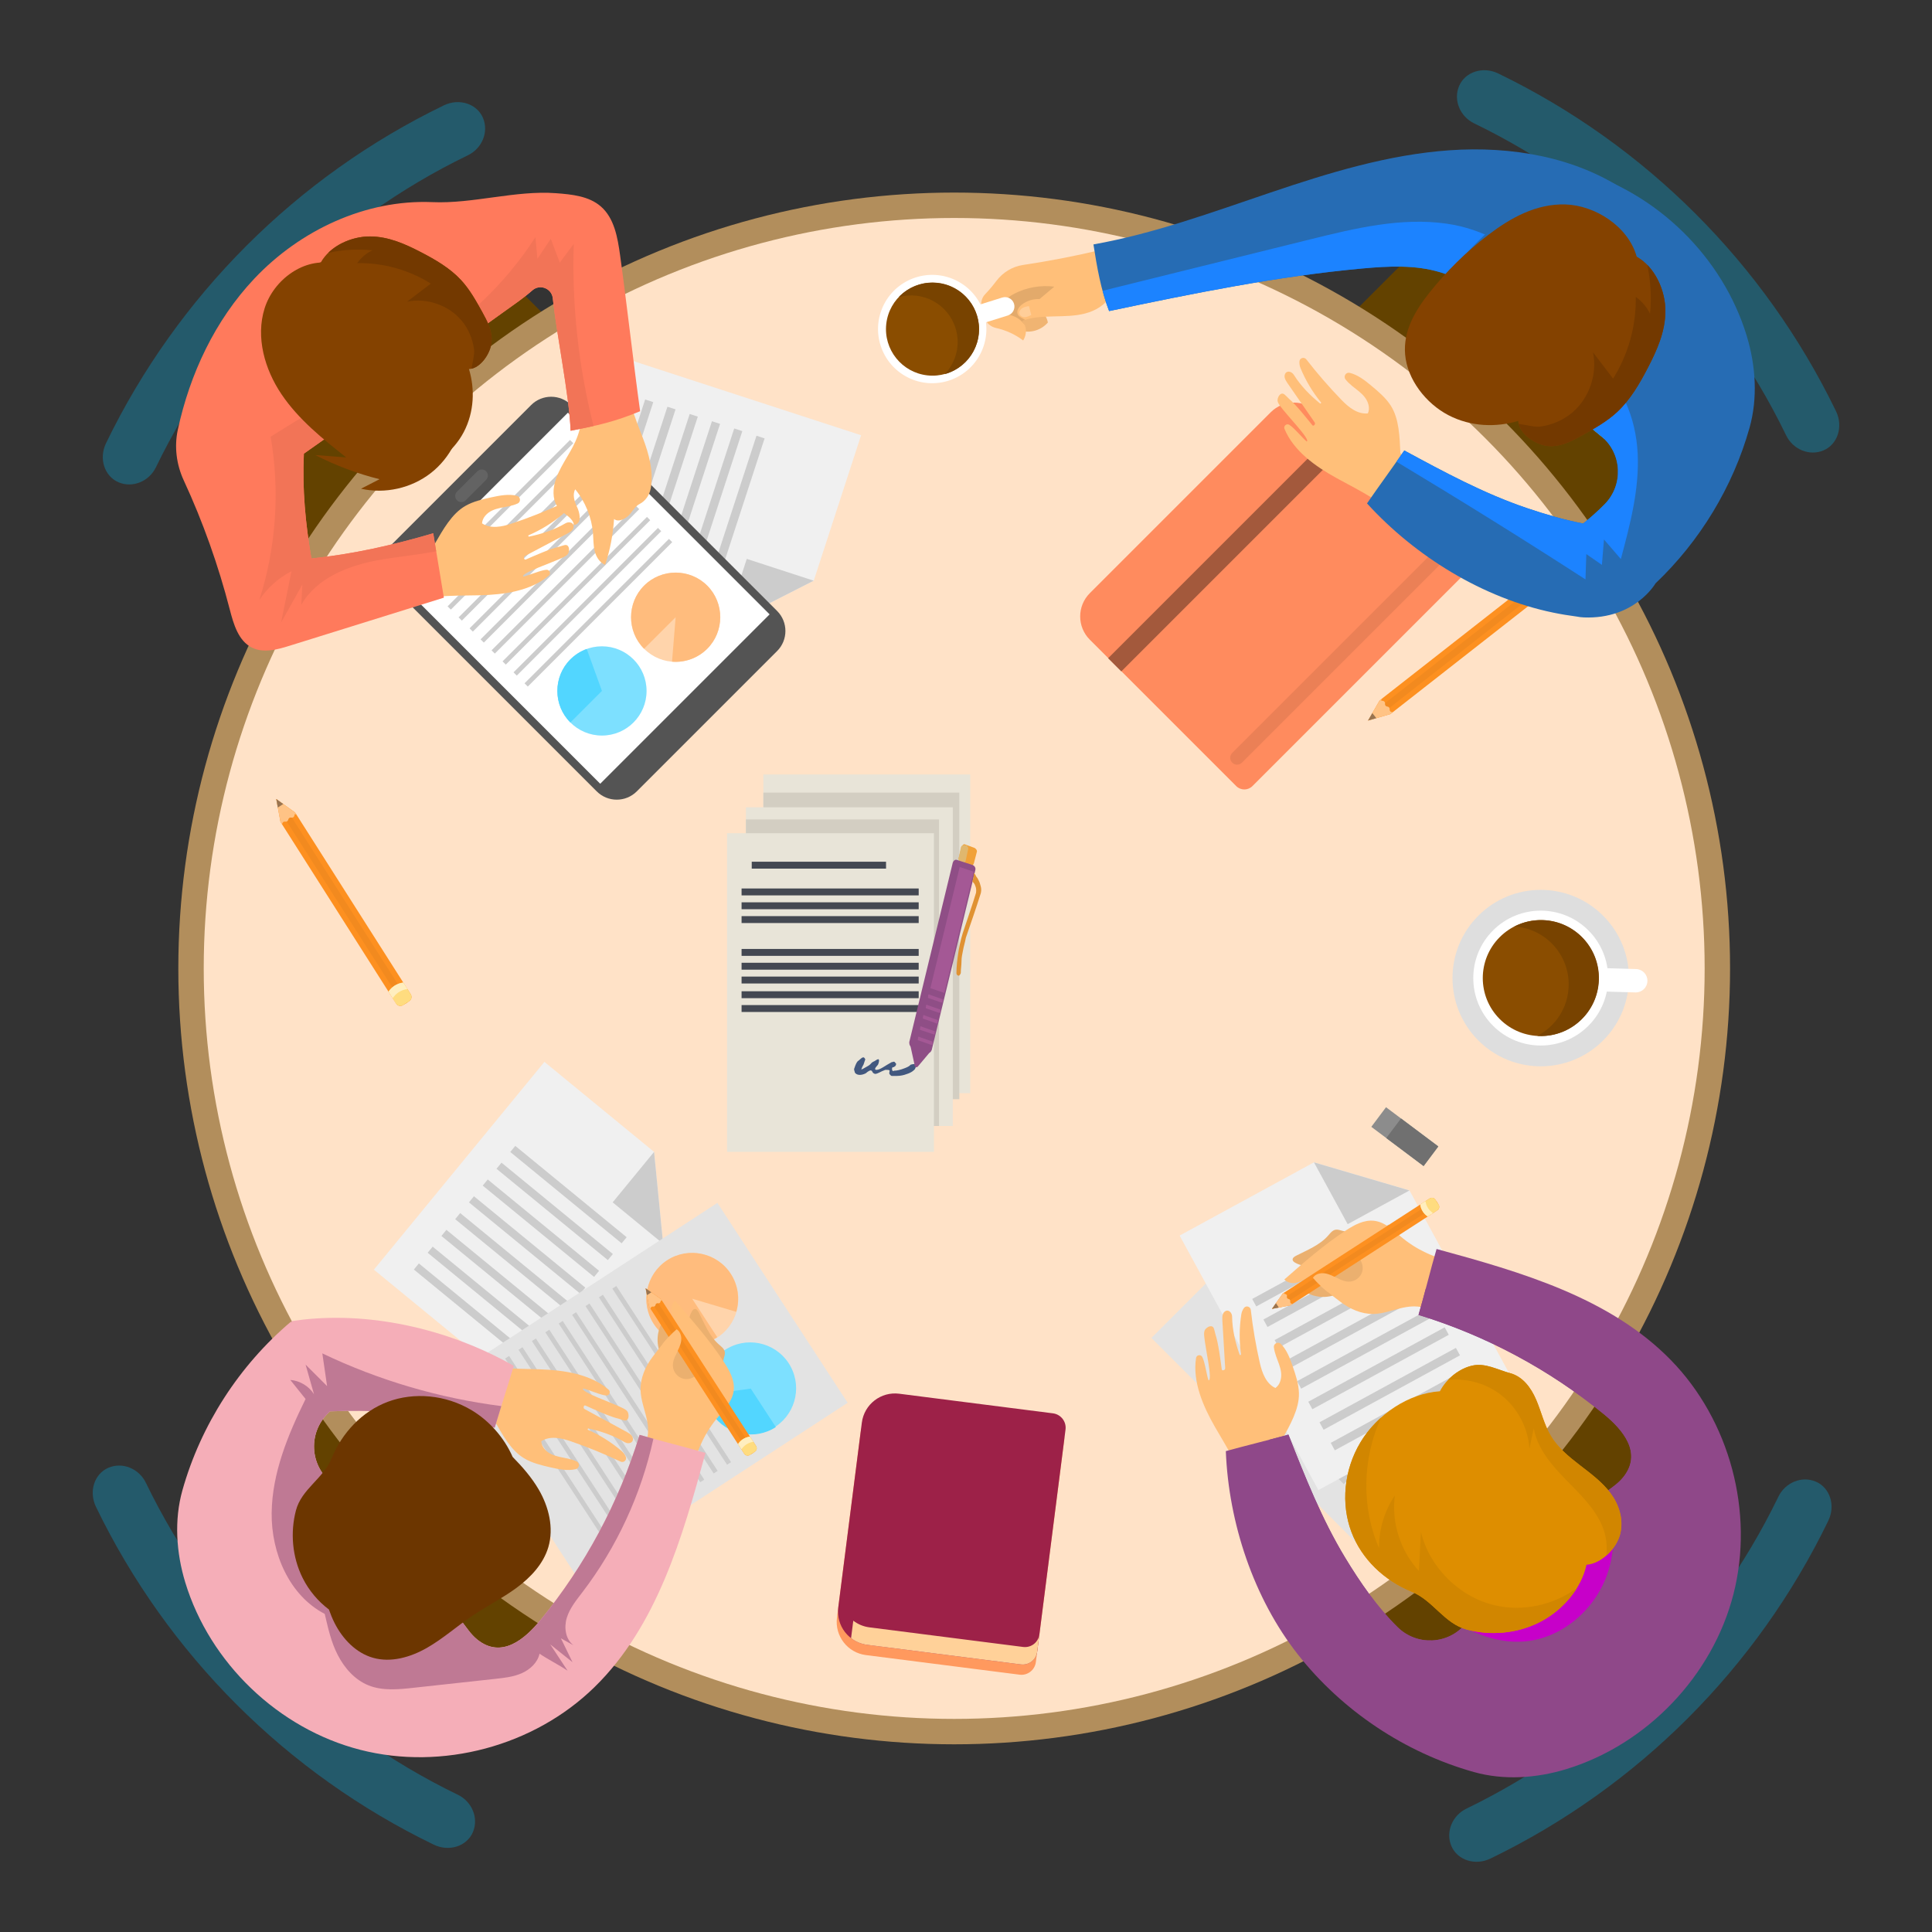 <?xml version="1.0" encoding="utf-8"?>
<!-- Generator: Adobe Illustrator 24.0.2, SVG Export Plug-In . SVG Version: 6.00 Build 0)  -->
<svg version="1.1" xmlns="http://www.w3.org/2000/svg" xmlns:xlink="http://www.w3.org/1999/xlink" x="0px" y="0px"
	 viewBox="0 0 800 800" style="enable-background:new 0 0 800 800;" xml:space="preserve">
<rect x="0" y="0" width="800" height="800" fill="#333333" stroke="none"/>
<style type="text/css">
	.st0{display:none;}
	.st1{display:inline;fill:#F99A41;}
	.st2{fill:#634200;}
	.st3{fill:#B28E5C;}
	.st4{fill:#FFE2C7;}
	.st5{fill:#FFC28A;}
	.st6{fill:#FF995E;}
	.st7{fill:#9D2148;}
	.st8{fill:#FFD199;}
	.st9{fill:#E3E3E3;}
	.st10{fill:#CCCCCC;}
	.st11{fill:#F0F0F0;}
	.st12{fill:#FFD4AB;}
	.st13{fill:#FFBC7D;}
	.st14{fill:#7DE0FF;}
	.st15{fill:#52D6FF;}
	.st16{fill:#DEDEDE;}
	.st17{fill:#FFFFFF;}
	.st18{fill:#8A4D00;}
	.st19{fill:#784300;}
	.st20{fill:#8C8C8C;}
	.st21{fill:#707070;}
	.st22{fill:#FF8B5E;}
	.st23{fill:#A3593C;}
	.st24{fill:#EB8056;}
	.st25{fill:#545454;}
	.st26{fill:#636363;}
	.st27{fill:#FD9020;}
	.st28{fill:#F28A1F;}
	.st29{fill:#FFC385;}
	.st30{fill:#997450;}
	.st31{fill:#FFDC7F;}
	.st32{fill:#FFEEBF;}
	.st33{fill:#245A6B;}
	.st34{fill:#FFBF79;}
	.st35{fill:#EBB06F;}
	.st36{fill:#8F4889;}
	.st37{fill:#C700C9;}
	.st38{fill:#DE8E00;}
	.st39{fill:#D18600;}
	.st40{fill:#F5AEB8;}
	.st41{fill:#BF7994;}
	.st42{fill:#FCCADE;}
	.st43{fill:#6C3600;}
	.st44{fill:#94FFE6;}
	.st45{fill:#F0B472;}
	.st46{fill:#E3AA6B;}
	.st47{fill:#FFCE99;}
	.st48{fill:#266CB4;}
	.st49{fill:#1C83FF;}
	.st50{fill:#844200;}
	.st51{fill:#733900;}
	.st52{fill:#FF7A5C;}
	.st53{fill:#F27457;}
	.st54{fill:#E8E4D8;}
	.st55{fill:#D3CEC2;}
	.st56{fill:#444852;}
	.st57{fill:#42587F;}
	.st58{fill:#F1A138;}
	.st59{fill:#E0B76E;}
	.st60{fill:#8F4E86;}
	.st61{fill:#A45895;}
	.st62{fill:#E09232;}
</style>
<g id="Background" class="st0">
	<rect x="0" y="0" class="st1" width="800" height="800"/>
</g>
<g id="Object">
	<g>
		<g>
			<path class="st2" d="M281.63,232.47L281.63,232.47c12.66-12.66,12.66-33.18,0-45.84l-95.02-95.02l-45.84,45.84l95.02,95.02
				C248.45,245.13,268.97,245.13,281.63,232.47z"/>
			<path class="st2" d="M229.69,284.41L229.69,284.41c12.66-12.66,12.66-33.18,0-45.84l-95.02-95.02l-45.84,45.84l95.02,95.02
				C196.51,297.07,217.03,297.07,229.69,284.41z"/>
		</g>
		<g>
			<path class="st2" d="M217.86,534.72L217.86,534.72c-12.66-12.66-33.18-12.66-45.84,0L77,629.75l45.84,45.84l95.02-95.02
				C230.52,567.91,230.52,547.38,217.86,534.72z"/>
			<path class="st2" d="M269.8,586.66L269.8,586.66c-12.66-12.66-33.18-12.66-45.84,0l-95.02,95.02l45.84,45.84l95.02-95.02
				C282.46,619.85,282.46,599.32,269.8,586.66z"/>
		</g>
		<g>
			<path class="st2" d="M571.42,268.14L571.42,268.14c12.66,12.66,33.18,12.66,45.84,0l95.02-95.02l-45.84-45.84l-95.02,95.02
				C558.76,234.96,558.76,255.48,571.42,268.14z"/>
			<path class="st2" d="M519.48,216.2L519.48,216.2c12.66,12.66,33.18,12.66,45.84,0l95.02-95.02L614.5,75.34l-95.02,95.02
				C506.82,183.02,506.82,203.54,519.48,216.2z"/>
		</g>
		<g>
			<path class="st2" d="M527.96,591.46L527.96,591.46c-12.66,12.66-12.66,33.18,0,45.84l95.02,95.02l45.84-45.84l-95.02-95.02
				C561.14,578.8,540.61,578.8,527.96,591.46z"/>
			<path class="st2" d="M579.9,539.52L579.9,539.52c-12.66,12.66-12.66,33.18,0,45.84l95.02,95.02l45.84-45.84l-95.02-95.02
				C613.08,526.86,592.55,526.86,579.9,539.52z"/>
		</g>
		<circle class="st3" cx="395.11" cy="401.01" r="321.27"/>
		<circle class="st4" cx="395.11" cy="401.01" r="310.75"/>
		<g>
			<g>
				<line class="st5" x1="262.83" y1="419.3" x2="262.34" y2="420.71"/>
			</g>
		</g>
		<g>
			<path class="st6" d="M422.19,693.45l-63.65-8.12c-7.58-0.97-12.94-7.9-11.97-15.48l9.76-76.52c0.97-7.58,7.9-12.94,15.48-11.97
				l63.65,8.12c3.3,0.42,5.64,3.44,5.21,6.74l-11.74,92.01C428.51,691.54,425.49,693.87,422.19,693.45z"/>
			<path class="st7" d="M422.73,689.2l-63.65-8.12c-7.58-0.97-12.94-7.9-11.97-15.48l9.76-76.52c0.97-7.58,7.9-12.94,15.48-11.97
				l63.65,8.12c3.3,0.42,5.64,3.44,5.21,6.74l-11.74,92.01C429.05,687.29,426.03,689.62,422.73,689.2z"/>
			<path class="st8" d="M423.65,681.97L360,673.85c-2.52-0.32-4.79-1.31-6.67-2.76l-0.92,7.23c1.88,1.45,4.15,2.44,6.67,2.76
				l63.65,8.12c3.3,0.42,6.32-1.91,6.74-5.21l0.92-7.23C429.97,680.06,426.96,682.39,423.65,681.97z"/>
		</g>
		<g>
			<polygon class="st9" points="521.56,509.21 476.77,554.01 561.64,638.88 627.06,573.47 562.8,509.21 			"/>
			<polygon class="st10" points="521.56,509.21 542.18,529.83 562.8,509.21 			"/>
			
				<rect x="504.71" y="547.62" transform="matrix(0.707 -0.707 0.707 0.707 -231.229 540.538)" class="st10" width="64.33" height="3.53"/>
			
				<rect x="511.57" y="554.48" transform="matrix(0.707 -0.707 0.707 0.707 -234.07 547.395)" class="st10" width="64.33" height="3.53"/>
			
				<rect x="518.42" y="561.34" transform="matrix(0.707 -0.707 0.707 0.707 -236.91 554.253)" class="st10" width="64.33" height="3.53"/>
			
				<rect x="525.28" y="568.2" transform="matrix(0.707 -0.707 0.707 0.707 -239.751 561.11)" class="st10" width="64.33" height="3.53"/>
			
				<rect x="532.14" y="575.05" transform="matrix(0.707 -0.707 0.707 0.707 -242.591 567.967)" class="st10" width="64.33" height="3.53"/>
			
				<rect x="539" y="581.91" transform="matrix(0.707 -0.707 0.707 0.707 -245.431 574.825)" class="st10" width="64.33" height="3.53"/>
			
				<rect x="545.85" y="588.77" transform="matrix(0.707 -0.707 0.707 0.707 -248.272 581.683)" class="st10" width="64.33" height="3.53"/>
			
				<rect x="552.71" y="595.63" transform="matrix(0.707 -0.707 0.707 0.707 -251.113 588.54)" class="st10" width="64.33" height="3.53"/>
		</g>
		<g>
			<polygon class="st11" points="544.08,481.3 488.46,511.62 545.92,617.01 627.14,572.72 583.64,492.94 			"/>
			<polygon class="st10" points="544.08,481.3 558.04,506.9 583.64,492.94 			"/>
			
				<rect x="515.26" y="522.4" transform="matrix(0.878 -0.479 0.479 0.878 -184.118 326.008)" class="st10" width="64.33" height="3.53"/>
			
				<rect x="519.9" y="530.91" transform="matrix(0.878 -0.479 0.479 0.878 -187.627 329.269)" class="st10" width="64.33" height="3.53"/>
			
				<rect x="524.55" y="539.43" transform="matrix(0.878 -0.479 0.479 0.878 -191.137 332.532)" class="st10" width="64.33" height="3.53"/>
			
				<rect x="529.19" y="547.94" transform="matrix(0.878 -0.479 0.479 0.878 -194.646 335.792)" class="st10" width="64.33" height="3.53"/>
			
				<rect x="533.83" y="556.46" transform="matrix(0.878 -0.479 0.479 0.878 -198.156 339.054)" class="st10" width="64.33" height="3.53"/>
			
				<rect x="538.47" y="564.97" transform="matrix(0.878 -0.479 0.479 0.878 -201.665 342.315)" class="st10" width="64.33" height="3.53"/>
			
				<rect x="543.11" y="573.48" transform="matrix(0.878 -0.479 0.479 0.878 -205.174 345.576)" class="st10" width="64.33" height="3.53"/>
			
				<rect x="547.76" y="582" transform="matrix(0.878 -0.479 0.479 0.878 -208.684 348.839)" class="st10" width="64.33" height="3.53"/>
		</g>
		<g>
			<polygon class="st11" points="336.95,240.45 356.56,180.22 242.43,143.05 213.78,231.01 300.19,259.15 			"/>
			<polygon class="st10" points="336.95,240.45 309.22,231.42 300.19,259.15 			"/>
			
				<rect x="272.92" y="209.82" transform="matrix(-0.31 0.951 -0.951 -0.31 600.745 -12.982)" class="st10" width="64.33" height="3.53"/>
			
				<rect x="263.7" y="206.82" transform="matrix(-0.31 0.951 -0.951 -0.31 585.813 -8.148)" class="st10" width="64.33" height="3.53"/>
			
				<rect x="254.48" y="203.82" transform="matrix(-0.31 0.951 -0.951 -0.31 570.88 -3.313)" class="st10" width="64.33" height="3.53"/>
			
				<rect x="245.26" y="200.81" transform="matrix(-0.31 0.951 -0.951 -0.31 555.948 1.522)" class="st10" width="64.33" height="3.53"/>
			
				<rect x="236.04" y="197.81" transform="matrix(-0.31 0.951 -0.951 -0.31 541.016 6.357)" class="st10" width="64.33" height="3.53"/>
			
				<rect x="226.82" y="194.81" transform="matrix(-0.31 0.951 -0.951 -0.31 526.083 11.192)" class="st10" width="64.33" height="3.53"/>
			
				<rect x="217.59" y="191.8" transform="matrix(-0.31 0.951 -0.951 -0.31 511.151 16.027)" class="st10" width="64.33" height="3.53"/>
			
				<rect x="208.37" y="188.8" transform="matrix(-0.31 0.951 -0.951 -0.31 496.219 20.862)" class="st10" width="64.33" height="3.53"/>
		</g>
		<g>
			<polygon class="st11" points="270.84,476.97 225.43,439.7 154.82,525.74 221.13,580.16 274.59,515.03 			"/>
			<polygon class="st10" points="270.84,476.97 253.69,497.87 274.59,515.03 			"/>
			
				<rect x="205.34" y="493.11" transform="matrix(0.773 0.634 -0.634 0.773 367.273 -36.874)" class="st10" width="59.65" height="3.27"/>
			
				<rect x="199.63" y="500.06" transform="matrix(0.773 0.634 -0.634 0.773 370.388 -31.676)" class="st10" width="59.65" height="3.27"/>
			
				<rect x="193.93" y="507.02" transform="matrix(0.773 0.634 -0.634 0.773 373.502 -26.479)" class="st10" width="59.65" height="3.27"/>
			
				<rect x="188.22" y="513.97" transform="matrix(0.773 0.634 -0.634 0.773 376.616 -21.281)" class="st10" width="59.65" height="3.27"/>
			
				<rect x="182.52" y="520.92" transform="matrix(0.773 0.634 -0.634 0.773 379.732 -16.083)" class="st10" width="59.65" height="3.27"/>
			
				<rect x="176.81" y="527.87" transform="matrix(0.773 0.634 -0.634 0.773 382.847 -10.886)" class="st10" width="59.65" height="3.27"/>
			
				<rect x="171.11" y="534.82" transform="matrix(0.773 0.634 -0.634 0.773 385.961 -5.688)" class="st10" width="59.65" height="3.27"/>
			
				<rect x="165.4" y="541.77" transform="matrix(0.773 0.634 -0.634 0.773 389.076 -0.491)" class="st10" width="59.65" height="3.27"/>
		</g>
		<g>
			
				<rect x="218.97" y="509.19" transform="matrix(0.546 0.838 -0.838 0.546 604.207 36.571)" class="st9" width="98.78" height="133.27"/>
			
				<rect x="234.46" y="568.57" transform="matrix(-0.546 -0.838 0.838 -0.546 -47.38 1113.431)" class="st10" width="87.03" height="1.97"/>
			
				<rect x="228.91" y="572.19" transform="matrix(-0.546 -0.838 0.838 -0.546 -58.991 1114.375)" class="st10" width="87.03" height="1.97"/>
			
				<rect x="223.36" y="575.8" transform="matrix(-0.546 -0.838 0.838 -0.546 -70.602 1115.318)" class="st10" width="87.03" height="1.97"/>
			
				<rect x="217.81" y="579.42" transform="matrix(-0.546 -0.838 0.838 -0.546 -82.213 1116.262)" class="st10" width="87.03" height="1.97"/>
			
				<rect x="212.26" y="583.04" transform="matrix(-0.546 -0.838 0.838 -0.546 -93.825 1117.205)" class="st10" width="87.03" height="1.97"/>
			
				<rect x="206.71" y="586.66" transform="matrix(-0.546 -0.838 0.838 -0.546 -105.436 1118.149)" class="st10" width="87.03" height="1.97"/>
			
				<rect x="201.16" y="590.27" transform="matrix(-0.546 -0.838 0.838 -0.546 -117.047 1119.092)" class="st10" width="87.03" height="1.97"/>
			
				<rect x="195.61" y="593.89" transform="matrix(-0.546 -0.838 0.838 -0.546 -128.658 1120.036)" class="st10" width="87.03" height="1.97"/>
			
				<rect x="190.06" y="597.51" transform="matrix(-0.546 -0.838 0.838 -0.546 -140.269 1120.979)" class="st10" width="87.03" height="1.97"/>
			
				<rect x="184.51" y="601.13" transform="matrix(-0.546 -0.838 0.838 -0.546 -151.881 1121.923)" class="st10" width="87.03" height="1.97"/>
			
				<ellipse transform="matrix(0.971 -0.24 0.24 0.971 -120.676 84.493)" class="st12" cx="286.61" cy="537.77" rx="19.02" ry="19.02"/>
			<path class="st13" d="M286.61,537.77L297,553.71c-8.74,5.7-20.62,3.19-26.32-5.55c-5.7-8.74-3.19-20.62,5.55-26.32
				s20.62-3.19,26.32,5.55c3.05,4.67,3.89,10.46,2.3,15.8L286.61,537.77z"/>
			
				<ellipse transform="matrix(0.879 -0.476 0.476 0.879 -236.304 217.425)" class="st14" cx="310.87" cy="574.99" rx="19.02" ry="19.02"/>
			<path class="st15" d="M310.87,574.99l10.39,15.93c-8.74,5.7-20.62,3.19-26.32-5.55c-1.52-2.34-2.51-4.98-2.9-7.74L310.87,574.99z
				"/>
		</g>
		<g>
			
				<ellipse transform="matrix(0.707 -0.707 0.707 0.707 -99.468 569.815)" class="st16" cx="638.09" cy="404.98" rx="36.54" ry="36.54"/>
			<path class="st17" d="M677.18,410.94l-19.23-0.55l0.28-9.68l19.23,0.55c2.67,0.08,4.78,2.31,4.7,4.98l0,0
				C682.09,408.92,679.86,411.02,677.18,410.94z"/>
			
				<ellipse transform="matrix(0.707 -0.707 0.707 0.707 -99.468 569.815)" class="st17" cx="638.09" cy="404.98" rx="27.93" ry="27.93"/>
			
				<ellipse transform="matrix(0.707 -0.707 0.707 0.707 -99.468 569.815)" class="st18" cx="638.09" cy="404.98" rx="24" ry="24"/>
			<path class="st19" d="M638.78,380.99c-4.21-0.12-8.2,0.85-11.7,2.66c12.85,0.81,22.84,11.67,22.47,24.64
				c-0.26,9.04-5.49,16.76-12.99,20.64c0.28,0.02,0.55,0.04,0.83,0.05c13.25,0.38,24.3-10.05,24.68-23.3
				C662.46,392.42,652.03,381.37,638.78,380.99z"/>
		</g>
		<g>
			
				<rect x="568.24" y="465.56" transform="matrix(0.8 0.6 -0.6 0.8 398.664 -254.917)" class="st20" width="27.07" height="10.15"/>
			
				<rect x="575.22" y="467.89" transform="matrix(0.8 0.6 -0.6 0.8 400.68 -256.314)" class="st21" width="19.31" height="10.15"/>
		</g>
		<g>
			<g>
				<path class="st22" d="M545.45,170.7l60.62,60.62c1.86,1.86,1.86,4.87,0,6.72l-87.46,87.46c-1.86,1.86-4.87,1.86-6.72,0
					l-60.62-60.62c-5.32-5.32-5.32-13.94,0-19.26l74.92-74.92C531.51,165.38,540.14,165.38,545.45,170.7z"/>
				
					<rect x="442.14" y="224.31" transform="matrix(0.707 -0.707 0.707 0.707 -12.332 426.564)" class="st23" width="133.19" height="7.72"/>
			</g>
			<path class="st24" d="M596.37,229.66L596.37,229.66c1.11,1.11,1.11,2.91,0,4.03l-82.11,82.11c-1.11,1.11-2.91,1.11-4.03,0l0,0
				c-1.11-1.11-1.11-2.91,0-4.03l82.11-82.11C593.46,228.55,595.26,228.55,596.37,229.66z"/>
		</g>
		<g>
			<path class="st25" d="M161.82,225.83l58.11-58.11c4.58-4.58,12.01-4.58,16.59,0l85.27,85.27c4.58,4.58,4.58,12.01,0,16.59
				l-58.11,58.11c-4.58,4.58-12.01,4.58-16.59,0l-85.27-85.27C157.24,237.84,157.24,230.41,161.82,225.83z"/>
			
				<rect x="192.21" y="188.65" transform="matrix(-0.707 0.707 -0.707 -0.707 587.944 251.881)" class="st17" width="99.2" height="118.12"/>
			<g>
				
					<rect x="205.54" y="252.77" transform="matrix(0.707 -0.707 0.707 0.707 -106.825 249.553)" class="st10" width="84.58" height="1.91"/>
				
					<rect x="200.98" y="248.22" transform="matrix(0.707 -0.707 0.707 0.707 -104.94 245)" class="st10" width="84.58" height="1.91"/>
				
					<rect x="196.43" y="243.67" transform="matrix(0.707 -0.707 0.707 0.707 -103.054 240.448)" class="st10" width="84.58" height="1.91"/>
				
					<rect x="191.88" y="239.11" transform="matrix(0.707 -0.707 0.707 0.707 -101.168 235.896)" class="st10" width="84.58" height="1.91"/>
				
					<rect x="187.33" y="234.56" transform="matrix(0.707 -0.707 0.707 0.707 -99.283 231.343)" class="st10" width="84.58" height="1.91"/>
				
					<rect x="182.77" y="230.01" transform="matrix(0.707 -0.707 0.707 0.707 -97.397 226.791)" class="st10" width="84.58" height="1.91"/>
				
					<rect x="178.22" y="225.46" transform="matrix(0.707 -0.707 0.707 0.707 -95.512 222.239)" class="st10" width="84.58" height="1.91"/>
				
					<rect x="173.67" y="220.9" transform="matrix(0.707 -0.707 0.707 0.707 -93.626 217.687)" class="st10" width="84.58" height="1.91"/>
				
					<rect x="169.12" y="216.35" transform="matrix(0.707 -0.707 0.707 0.707 -91.74 213.134)" class="st10" width="84.58" height="1.91"/>
				
					<rect x="164.57" y="211.8" transform="matrix(0.707 -0.707 0.707 0.707 -89.855 208.582)" class="st10" width="84.58" height="1.91"/>
				<path class="st12" d="M266.71,268.64c-7.22-7.22-7.22-18.92,0-26.14s18.92-7.22,26.14,0c7.22,7.22,7.22,18.92,0,26.14
					C285.63,275.86,273.92,275.86,266.71,268.64z"/>
				<path class="st13" d="M279.77,255.57l-13.07,13.07c-7.17-7.17-7.17-18.97,0-26.14c7.17-7.17,18.97-7.17,26.14,0
					c7.17,7.17,7.17,18.97,0,26.14c-3.83,3.83-9.16,5.79-14.57,5.35L279.77,255.57z"/>
				<circle class="st14" cx="249.25" cy="286.1" r="18.48"/>
				<path class="st15" d="M249.25,286.1l-13.07,13.07c-7.17-7.17-7.17-18.97,0-26.14c1.92-1.92,4.23-3.39,6.78-4.31L249.25,286.1z"
					/>
			</g>
			<path class="st26" d="M189.23,203.6l8.46-8.46c0.99-0.99,2.59-0.99,3.58,0l0,0c0.99,0.99,0.99,2.59,0,3.58l-8.46,8.46
				c-0.99,0.99-2.59,0.99-3.58,0l0,0C188.24,206.19,188.24,204.59,189.23,203.6z"/>
		</g>
		<g>
			<path class="st27" d="M575.69,295.71l-9.21,2.65l4.78-8.31l70.24-55c0.91-0.71,2.22-0.55,2.93,0.36l1.86,2.37
				c0.71,0.91,0.55,2.22-0.36,2.93L575.69,295.71z"/>
			<path class="st28" d="M574.3,293.93l-7.82,4.43l6.17-6.53l70.24-55c0.91-0.71,1.86-1.01,2.12-0.68l0.69,0.88
				c0.26,0.34-0.26,1.19-1.17,1.9L574.3,293.93z"/>
			<path class="st29" d="M576.32,294.88c-0.57-0.07-0.97-0.58-0.9-1.15c0.07-0.57-0.33-1.08-0.9-1.15l-0.12-0.01
				c-0.57-0.07-0.97-0.58-0.9-1.15l0.01-0.06c0.07-0.57-0.33-1.08-0.9-1.15l-0.67-0.08l0.08-0.68l-0.76,0.6l-1.1,1.91l0,0l-3.68,6.4
				l9.02-2.59c0.13-0.04,0.25-0.1,0.35-0.18l0.84-0.66L576.32,294.88z"/>
			<polygon class="st30" points="566.48,298.36 569.9,297.37 568.25,295.27 			"/>
			<path class="st31" d="M646.29,237.78l-1.86-2.37c-0.71-0.91-2.02-1.07-2.93-0.36l-4.52,3.54c0.28,1.27,0.84,2.5,1.71,3.57
				c0.74,0.92,1.64,1.64,2.63,2.16l4.61-3.61C646.84,240,647,238.69,646.29,237.78z"/>
			<path class="st32" d="M643.81,242.31c-0.99-0.53-1.89-1.24-2.63-2.16c-0.86-1.06-1.41-2.26-1.69-3.51l-2.5,1.96
				c0.28,1.27,0.84,2.5,1.71,3.57c0.74,0.92,1.64,1.64,2.63,2.16l4.61-3.61c0.13-0.1,0.24-0.21,0.33-0.33L643.81,242.31z"/>
		</g>
		<g>
			<path class="st27" d="M116.13,340.29l-1.74-9.43l7.8,5.57l47.88,75.27c0.62,0.97,0.33,2.26-0.64,2.88l-2.54,1.62
				c-0.97,0.62-2.26,0.33-2.88-0.64L116.13,340.29z"/>
			<path class="st28" d="M118.04,339.08l-3.64-8.21l5.9,6.78l47.88,75.27c0.62,0.97,0.83,1.95,0.47,2.18l-0.95,0.6
				c-0.36,0.23-1.16-0.37-1.77-1.35L118.04,339.08z"/>
			<path class="st29" d="M116.89,341c0.12-0.56,0.68-0.91,1.23-0.78c0.56,0.12,1.11-0.23,1.23-0.78l0.03-0.12
				c0.12-0.56,0.68-0.91,1.23-0.78l0.06,0.01c0.56,0.12,1.11-0.23,1.23-0.78l0.15-0.66l0.67,0.15l-0.52-0.82l-1.8-1.28l0,0
				l-6.01-4.29l1.7,9.23c0.02,0.13,0.07,0.26,0.14,0.37l0.57,0.9L116.89,341z"/>
			<polygon class="st30" points="114.4,330.87 115.04,334.37 117.29,332.93 			"/>
			<path class="st31" d="M166.9,416.21l2.54-1.62c0.97-0.62,1.26-1.91,0.64-2.88l-3.08-4.84c-1.3,0.15-2.57,0.59-3.72,1.35
				c-0.99,0.65-1.79,1.48-2.41,2.41l3.14,4.94C164.63,416.54,165.92,416.82,166.9,416.21z"/>
			<path class="st32" d="M162.64,413.29c0.62-0.93,1.42-1.76,2.41-2.41c1.13-0.75,2.39-1.18,3.66-1.34l-1.7-2.68
				c-1.3,0.15-2.57,0.59-3.72,1.35c-0.99,0.65-1.79,1.48-2.41,2.41l3.14,4.94c0.09,0.14,0.19,0.25,0.3,0.36L162.64,413.29z"/>
		</g>
		<path class="st33" d="M757.05,629.73c-29.55,61.01-78.83,110.29-139.84,139.84c-6.42,3.11-13.76,0.65-16.23-5.18l0,0
			c-2.47-5.84,0.39-12.64,6.23-15.47c56.37-27.3,101.89-72.82,129.19-129.19c2.83-5.84,9.63-8.7,15.47-6.23l0,0
			C757.71,615.97,760.16,623.32,757.05,629.73z"/>
		<g>
			<path class="st34" d="M537.43,619.49c-2.86-7.68-5-15.63-6.37-23.71c3.12-5.78,6.97-12.34,6.8-18.91
				c-0.1-3.82-1.34-7.5-2.58-11.11c-1.13-3.31-2.48-6.88-4.89-9.26c-1.14-1.12-3.08-0.21-2.9,1.38c0.14,1.26,0.5,2.52,0.92,3.72
				c0.79,2.24,1.81,4.43,2.07,6.79c0.26,2.36-0.41,5-2.37,6.35c-3.84-1.79-5.49-6.22-6.43-10.36c-1.66-7.25-2.91-14.59-3.75-21.98
				c-0.16-1.39-1.93-1.94-2.79-0.85c-0.01,0.01-0.02,0.03-0.03,0.04c-0.6,0.78-0.96,1.73-1.12,2.71c-0.84,5.44-0.88,11-0.12,16.45
				c0.05,0.36-0.46,0.49-0.58,0.15c-1.78-5.02-3.02-10.32-3.1-15.6c-0.01-0.71-0.21-1.42-0.68-1.94c-1.2-1.33-2.63-0.45-3.1,0.69
				c-0.32,0.78-0.3,1.65-0.27,2.49l1.19,20.03c0.03,0.79-1.32,1.21-1.43,0.43c-0.52-3.84-1.38-10.77-2.61-14.49
				c-0.21-0.62-0.48-2.32-0.87-2.84c-1.01-1.32-3.17,0.19-3.6,1.25c-0.3,0.74-0.25,1.58-0.18,2.38c0.43,4.95,3.6,18.51,1.78,18.25
				c-0.76-2-1.48-7.62-2.59-9.68c-0.63-1.16-2.37-0.86-2.57,0.45c-1.52,9.72,2.86,19.91,7.89,28.65c5.7,9.92,12.54,19.88,13.2,31.3
				C523.48,622.94,530.56,621.59,537.43,619.49z"/>
			<g>
				<g>
					<path class="st35" d="M547.09,529.12c-2.67,1.29-5,3.3-6.67,5.75c4.31,2.77,10.19,2.89,14.61,0.29
						C552.79,532.22,550.66,530.08,547.09,529.12z"/>
					<path class="st35" d="M564.22,527.3c1.4-0.33,2.76-0.85,4-1.58c-2.38-3.12-4.64-5.4-8.43-6.42c-2.21,1.07-4.2,2.61-5.81,4.46
						c-1.68,1.22-3.15,2.72-4.32,4.44c0.84,0.54,1.74,0.98,2.67,1.33c-0.61,0.66-1.18,1.36-1.69,2.1
						c4.58,2.94,10.83,3.07,15.53,0.31c-0.77-1.01-1.53-1.92-2.34-2.74c0.46-0.21,0.92-0.43,1.35-0.69
						C564.86,528.09,564.54,527.69,564.22,527.3z"/>
					<path class="st35" d="M551.27,521.58c3.53-1.47,10.26-3.18,12.76-6.19c3.39-4.07-5.81-5-8.65-5.86
						c-0.79-0.24-1.61-0.48-2.42-0.32c-1.28,0.26-2.13,1.42-2.99,2.4c-3.48,4-8.66,5.98-13.37,8.41c-0.67,0.35-1.44,0.89-1.35,1.63
						c0.06,0.51,0.51,0.88,0.94,1.14c2.24,1.37,5.02,1.62,7.61,1.2C546.4,523.6,548.85,522.58,551.27,521.58z"/>
				</g>
				<path class="st34" d="M604.98,522.86c-8.81-1.01-17.3-4.59-24.17-10.18c-3.61-2.94-7.13-6.6-11.75-7.17
					c-4.22-0.52-8.26,1.69-11.81,4.02c-9.08,5.94-17.27,13.12-25.43,20.28c1.18,1.27,3.19,1.74,4.89,1.39
					c1.7-0.35,3.22-1.27,4.7-2.17c4.93-3,9.85-5.99,14.78-8.99c1.92-1.17,4.15-0.9,5.92,0.48c1.77,1.39,2.58,3.88,1.96,6.05
					c-0.62,2.16-2.63,3.85-4.87,4.09c-1.86,0.2-3.69-0.52-5.37-1.34c-1.68-0.82-3.36-1.75-5.2-2.04c-1.85-0.28-3.97,0.26-4.97,1.84
					c3.2,3.83,7.34,6.85,11.31,9.88c3.97,3.03,8.8,5.18,13.8,5.08c4.13-0.09,8.05-1.69,12.09-2.58c4.03-0.89,8.64-0.93,11.85,1.66
					C600.55,539.25,603.54,531.52,604.98,522.86z"/>
				<g>
					<path class="st27" d="M534.33,540.51l-7.65,1.47l4.47-6.37l60.85-39.36c0.79-0.51,1.84-0.28,2.35,0.5l1.33,2.06
						c0.51,0.79,0.28,1.84-0.5,2.35L534.33,540.51z"/>
					<path class="st28" d="M533.34,538.97l-6.65,3.01l5.47-4.83l60.85-39.36c0.79-0.51,1.58-0.68,1.77-0.39l0.49,0.76
						c0.19,0.29-0.3,0.94-1.08,1.45L533.34,538.97z"/>
					<path class="st29" d="M534.9,539.89c-0.45-0.1-0.74-0.54-0.64-1c0.1-0.45-0.19-0.9-0.64-1l-0.1-0.02
						c-0.45-0.1-0.74-0.54-0.64-1l0.01-0.05c0.1-0.45-0.19-0.9-0.64-1l-0.54-0.12l0.12-0.54l-0.66,0.43l-1.03,1.47l0,0l-3.44,4.91
						l7.49-1.44c0.11-0.02,0.21-0.06,0.3-0.12l0.73-0.47L534.9,539.89z"/>
					<polygon class="st30" points="526.69,541.98 529.53,541.43 528.35,539.61 					"/>
					<path class="st31" d="M595.69,498.8l-1.33-2.06c-0.51-0.79-1.56-1.01-2.35-0.5l-3.92,2.53c0.13,1.05,0.5,2.08,1.12,3.01
						c0.54,0.8,1.21,1.44,1.97,1.94l3.99-2.58C595.97,500.64,596.2,499.59,595.69,498.8z"/>
					<path class="st32" d="M593.35,502.28c-0.76-0.5-1.44-1.15-1.97-1.94c-0.62-0.92-0.98-1.93-1.11-2.97l-2.17,1.4
						c0.13,1.05,0.5,2.08,1.12,3.01c0.54,0.8,1.21,1.44,1.97,1.94l3.99-2.58c0.11-0.07,0.21-0.15,0.29-0.24L593.35,502.28z"/>
				</g>
				<path class="st34" d="M553.82,529.31c-1.68-0.82-3.36-1.75-5.2-2.04c-1.85-0.28-3.97,0.26-4.97,1.84
					c1.81,2.17,3.92,4.07,6.13,5.86c1.79-1.67,3.5-3.39,4.94-5.26C554.41,529.59,554.11,529.46,553.82,529.31z"/>
			</g>
			<path class="st36" d="M594.85,517.18c34.97,9.53,71.7,20.07,97.02,46c24.42,25,34.59,63.06,25.92,96.91
				c-8.67,33.85-35.9,62.32-69.33,72.5c-12.29,3.74-25.8,4.65-38.17,1.17c-28.57-8.04-54.46-25.33-72.84-48.65
				c-18.38-23.31-28.71-54.57-29.86-84.23c8.49-2.35,17.43-4.49,25.92-6.83c6.87,17.43,13.79,34.96,23.5,50.98
				c6.23,10.28,13.21,20.39,21.72,28.76c7.92,7.79,20.88,7.24,28.01-1.28c8.57-10.24,16.2-21.27,22.75-32.9
				c14-6.66,26.57-14.84,38.91-24.36c1.36-1.04,2.63-2.2,3.71-3.53c8.15-10.06-0.16-19.73-7.99-26.14
				c-22.59-18.51-48.82-32.55-76.75-41.1C590.02,535.46,592.21,526.21,594.85,517.18z"/>
			<path class="st36" d="M668.38,565.4c-22.77-16.39-52.87-20.06-78.02-31.73c-0.96,3.62-1.93,7.23-2.98,10.81
				c27.92,8.55,54.15,22.6,76.75,41.1c7.82,6.41,16.13,16.08,7.99,26.14c-1.08,1.33-2.35,2.49-3.71,3.53
				c-12.34,9.51-24.91,17.69-38.91,24.36c-6.55,11.63-14.18,22.66-22.75,32.9c-7.13,8.52-20.09,9.07-28.01,1.28
				c-8.51-8.37-15.48-18.48-21.72-28.76c-9.71-16.02-16.63-33.55-23.5-50.98c-2.66,0.73-5.36,1.45-8.08,2.15
				c3.98,21.85,12.06,42.96,23.76,61.84c7.66,12.36,17.35,24.18,30.57,30.25c9.85,4.53,22.33,5.21,30.89-1.44
				c8.66-6.74,10.99-18.7,17.07-27.84c7.91-11.87,21.58-18.21,33.86-25.45c12.28-7.24,24.71-17.42,26.63-31.55
				C690.18,587.55,680.22,573.93,668.38,565.4z"/>
			<path class="st37" d="M665.41,652.17c3.91-10.99,3.35-23.2-0.54-34.24c-11.21,8.37-22.71,15.65-35.37,21.68
				c-6.79,12.05-14.75,23.43-23.7,33.98c7.74,4.09,16.13,6.69,24.79,6.14C646.23,678.74,660.15,666.94,665.41,652.17z"/>
			<path class="st38" d="M596.23,576.09c-12.99,0.89-25.92,9.54-32.89,21.12c-6.96,11.58-8.07,25.59-3.8,37.01
				c4.27,11.42,13.63,20.21,25.02,24.88c8.94,3.66,13.43,13.2,22.91,15.69c9.48,2.49,20.39,1.77,29.91-3.02
				c9.53-4.79,17.4-13.85,19.55-23.83c6.23-0.46,12.55-6.82,13.99-12.9c1.44-6.09-0.61-12.12-4.05-16.74
				c-3.44-4.63-8.18-8.1-12.76-11.64c-4.58-3.54-9.14-7.28-12.07-12.27c-2.68-4.56-3.87-9.94-5.98-14.84
				c-2.11-4.89-5.51-9.56-10.81-10.96c-5.13-1.36-10.21-4.36-15.71-3.09C604.06,566.76,598.86,571.03,596.23,576.09z"/>
			<path class="st39" d="M652.95,657.6c-9.6,6.98-22.25,9.84-33.85,7.15c-14.76-3.42-27.11-15.63-30.72-30.34
				c-0.28,5.36-0.56,10.72-0.84,16.09c-7.66-8.28-11.42-20.03-9.98-31.22c-4.3,6.37-6.61,14.07-6.52,21.76
				c-7.44-17.02-6.88-37.2,0.84-54.04c-3.34,2.99-6.25,6.44-8.52,10.22c-6.96,11.58-8.07,25.59-3.8,37.01
				c4.27,11.42,13.63,20.21,25.02,24.88c8.94,3.66,13.43,13.2,22.91,15.69c9.48,2.49,20.39,1.77,29.91-3.02
				C643.7,668.6,649.27,663.55,652.95,657.6z"/>
			<path class="st39" d="M666.88,618.28c-3.44-4.63-8.18-8.1-12.76-11.64c-4.58-3.54-9.14-7.28-12.07-12.27
				c-2.68-4.56-3.87-9.94-5.98-14.84c-2.11-4.89-5.51-9.56-10.81-10.96c-5.13-1.36-10.21-4.36-15.71-3.09
				c-3.68,0.85-7.22,3.05-9.95,5.92c7.28-0.73,14.82,1.16,20.81,5.38c7.45,5.25,12.33,13.98,12.89,23.07c0.6-2.8,1.2-5.59,1.8-8.39
				c1.48,8.25,7.23,15.02,13.09,21.03c5.85,6.01,12.19,11.93,15.38,19.69c1.53,3.72,2.09,8.01,1.5,11.99
				c2.85-2.48,5.07-5.84,5.85-9.14C672.37,628.94,670.32,622.91,666.88,618.28z"/>
		</g>
		<path class="st33" d="M179.59,763.82C118.57,734.27,69.3,685,39.75,623.98c-3.11-6.42-0.65-13.76,5.18-16.23l0,0
			c5.84-2.47,12.64,0.39,15.47,6.23c27.3,56.37,72.82,101.89,129.19,129.19c5.84,2.83,8.7,9.63,6.23,15.47l0,0
			C193.35,764.47,186,766.93,179.59,763.82z"/>
		<g>
			<path class="st34" d="M181.19,581.06c8.03,1.62,15.91,4.01,23.5,7.11c3.26,5.71,6.8,12.43,12.47,15.76
				c3.29,1.93,7.08,2.82,10.8,3.68c3.41,0.79,7.15,1.53,10.45,0.73c1.56-0.38,1.81-2.51,0.36-3.19c-1.15-0.55-2.4-0.91-3.64-1.18
				c-2.32-0.51-4.72-0.81-6.86-1.83c-2.14-1.02-4.03-2.99-4.14-5.36c3.55-2.32,8.18-1.37,12.19,0.01
				c7.03,2.42,13.93,5.24,20.65,8.43c1.26,0.6,2.67-0.61,2.19-1.92c-0.01-0.02-0.01-0.03-0.02-0.05c-0.35-0.93-0.96-1.73-1.71-2.38
				c-4.17-3.59-8.88-6.56-13.91-8.79c-0.33-0.15-0.17-0.65,0.18-0.57c5.21,1.14,10.36,2.89,14.88,5.61
				c0.61,0.36,1.31,0.57,2.01,0.45c1.76-0.31,1.77-1.99,1.05-3c-0.49-0.69-1.24-1.13-1.97-1.55l-17.64-9.57
				c-0.68-0.39-0.33-1.76,0.39-1.44c3.54,1.59,9.88,4.52,13.68,5.43c0.63,0.15,2.22,0.82,2.87,0.76c1.65-0.16,1.51-2.79,0.84-3.72
				c-0.47-0.65-1.21-1.05-1.93-1.41c-4.43-2.25-17.62-6.72-16.43-8.13c2.1,0.41,7.25,2.77,9.58,2.91c1.32,0.08,1.98-1.56,0.98-2.42
				c-7.46-6.42-18.41-8.09-28.49-8.43c-11.43-0.4-23.5,0.15-33.55-5.32C185.62,567.39,183.03,574.11,181.19,581.06z"/>
			<g>
				<g>
					<path class="st35" d="M280.2,553.86c-1.29-2.67-3.3-5-5.75-6.67c-2.77,4.31-2.89,10.19-0.29,14.61
						C277.1,559.56,279.24,557.42,280.2,553.86z"/>
					<path class="st35" d="M282.02,570.99c0.33,1.4,0.85,2.76,1.58,4c3.12-2.38,5.4-4.64,6.42-8.43c-1.07-2.21-2.61-4.2-4.46-5.81
						c-1.22-1.68-2.72-3.15-4.44-4.32c-0.54,0.84-0.98,1.74-1.33,2.67c-0.66-0.61-1.36-1.18-2.1-1.69
						c-2.94,4.58-3.07,10.83-0.31,15.53c1.01-0.77,1.92-1.53,2.74-2.34c0.21,0.46,0.43,0.92,0.69,1.35
						C281.22,571.63,281.63,571.31,282.02,570.99z"/>
					<path class="st35" d="M287.74,558.04c1.47,3.53,3.18,10.26,6.19,12.76c4.07,3.39,5-5.81,5.86-8.65
						c0.24-0.79,0.48-1.61,0.32-2.42c-0.26-1.28-1.42-2.13-2.4-2.99c-4-3.48-5.98-8.66-8.41-13.37c-0.35-0.67-0.89-1.44-1.63-1.35
						c-0.51,0.06-0.88,0.51-1.14,0.94c-1.37,2.24-1.62,5.02-1.2,7.61C285.72,553.17,286.73,555.62,287.74,558.04z"/>
				</g>
				<path class="st34" d="M286.46,611.75c1.01-8.81,4.59-17.3,10.18-24.17c2.94-3.61,6.6-7.13,7.17-11.75
					c0.52-4.22-1.69-8.26-4.02-11.81c-5.94-9.08-13.12-17.27-20.28-25.43c-1.27,1.18-1.74,3.19-1.39,4.89
					c0.35,1.7,1.27,3.22,2.17,4.7c3,4.93,5.99,9.85,8.99,14.78c1.17,1.92,0.9,4.15-0.48,5.92c-1.39,1.77-3.88,2.58-6.05,1.96
					c-2.16-0.62-3.85-2.63-4.09-4.87c-0.2-1.86,0.52-3.69,1.34-5.37c0.82-1.68,1.75-3.35,2.04-5.2c0.28-1.85-0.26-3.97-1.84-4.97
					c-3.83,3.2-6.85,7.34-9.88,11.31c-3.03,3.97-5.18,8.8-5.08,13.8c0.09,4.13,1.69,8.05,2.58,12.09c0.89,4.03,0.93,8.64-1.66,11.85
					C270.07,607.32,277.8,610.31,286.46,611.75z"/>
				<g>
					<path class="st27" d="M268.81,541.1l-1.47-7.65l6.37,4.47l39.36,60.85c0.51,0.79,0.28,1.84-0.5,2.35l-2.06,1.33
						c-0.79,0.51-1.84,0.28-2.35-0.5L268.81,541.1z"/>
					<path class="st28" d="M270.35,540.11l-3.01-6.65l4.83,5.47l39.36,60.85c0.51,0.79,0.68,1.58,0.39,1.77l-0.76,0.49
						c-0.29,0.19-0.94-0.3-1.45-1.08L270.35,540.11z"/>
					<path class="st29" d="M269.43,541.67c0.1-0.45,0.54-0.74,1-0.64c0.45,0.1,0.9-0.19,1-0.64l0.02-0.1c0.1-0.45,0.54-0.74,1-0.64
						l0.05,0.01c0.45,0.1,0.9-0.19,1-0.64l0.12-0.54l0.54,0.12l-0.43-0.66l-1.47-1.03l0,0l-4.91-3.44l1.44,7.49
						c0.02,0.11,0.06,0.21,0.12,0.3l0.47,0.73L269.43,541.67z"/>
					<polygon class="st30" points="267.34,533.46 267.89,536.3 269.71,535.12 					"/>
					<path class="st31" d="M310.52,602.46l2.06-1.33c0.79-0.51,1.01-1.56,0.5-2.35l-2.53-3.92c-1.05,0.13-2.08,0.5-3.01,1.12
						c-0.8,0.54-1.44,1.21-1.94,1.97l2.58,3.99C308.68,602.74,309.73,602.97,310.52,602.46z"/>
					<path class="st32" d="M307.04,600.12c0.5-0.76,1.15-1.44,1.94-1.97c0.92-0.62,1.93-0.98,2.97-1.11l-1.4-2.17
						c-1.05,0.13-2.08,0.5-3.01,1.12c-0.8,0.54-1.44,1.21-1.94,1.97l2.58,3.99c0.07,0.11,0.15,0.21,0.24,0.29L307.04,600.12z"/>
				</g>
				<path class="st34" d="M280,560.59c0.82-1.68,1.75-3.35,2.04-5.2c0.28-1.85-0.26-3.97-1.84-4.97c-2.17,1.81-4.07,3.92-5.86,6.13
					c1.67,1.79,3.39,3.5,5.26,4.94C279.72,561.18,279.86,560.88,280,560.59z"/>
			</g>
			<path class="st40" d="M264.84,594.15c-8.55,27.92-22.6,54.15-41.1,76.75c-6.41,7.82-16.08,16.13-26.14,7.99
				c-1.33-1.08-2.49-2.35-3.53-3.71c-9.51-12.34-17.69-24.91-24.36-38.91c-11.63-6.55-22.66-14.18-32.9-22.75
				c-8.52-7.13-9.07-20.09-1.28-28.01c0.37-0.37,0.75-0.73,1.12-1.09c4.17-0.19,8.35-0.26,12.5-0.21
				c18.74,0.21,37.27,3.59,55.7,6.97c2.49-8.45,5.4-17.17,7.89-25.62c-25.79-14.69-57.8-22.42-87.3-19.13
				c-1.59,0.18-3.18,0.4-4.77,0.63c0.04,0.18,0.08,0.37,0.12,0.55c-0.11-0.11-0.21-0.22-0.32-0.33
				c-21.43,18.14-37.32,42.76-44.93,69.79c-3.48,12.36-2.57,25.88,1.17,38.17c10.18,33.43,38.65,60.66,72.5,69.33
				c33.85,8.67,71.91-1.5,96.91-25.92c25.93-25.32,36.47-62.05,46-97.02C283.11,598.97,273.86,596.79,264.84,594.15z"/>
			<path class="st41" d="M241.15,659.32c14.29-18.7,24.37-40.58,29.41-63.57c-1.91-0.52-3.83-1.05-5.72-1.61
				c-8.55,27.92-22.6,54.15-41.1,76.75c-6.41,7.82-16.08,16.13-26.14,7.99c-1.33-1.08-2.49-2.35-3.53-3.71
				c-9.51-12.34-17.69-24.91-24.36-38.91c-11.63-6.55-22.66-14.18-32.9-22.75c-8.52-7.13-9.07-20.09-1.28-28.01
				c0.37-0.37,0.75-0.73,1.12-1.09c4.17-0.19,8.35-0.26,12.5-0.21c18.74,0.21,37.27,3.59,55.7,6.97c0.87-2.95,1.8-5.94,2.73-8.94
				c-25.65-3.28-50.78-10.66-74.11-21.82c0.66,4.51,1.31,9.03,1.97,13.54c-2.97-2.96-5.94-5.93-8.9-8.89
				c1.16,4.09,2.32,8.17,3.48,12.26c-2.11-3.36-5.87-5.62-9.82-5.92c2.11,2.63,4.22,5.26,6.33,7.89
				c-7.31,14.86-13.86,30.66-14.04,47.22c-0.19,16.56,7.27,34.13,21.97,41.77c1.42,5.94,2.59,11.55,5.38,16.98
				c2.78,5.44,7.08,10.33,12.75,12.61c5.83,2.34,12.37,1.7,18.62,1.01c11.32-1.24,22.65-2.48,33.97-3.71
				c3.73-0.41,7.53-0.83,10.95-2.37c3.42-1.53,6.48-4.38,7.28-8.04c3.95,2.65,7.66,4.39,11.61,7.04c-2.39-3.63-4.78-7.26-7.18-10.9
				c3.08,2.46,6.15,4.92,9.23,7.38c-1.61-3.3-3.21-6.59-4.82-9.89c1.74,0.97,3.49,1.94,5.23,2.9c-3.32-2.5-4-7.4-2.79-11.37
				C235.91,665.94,238.62,662.63,241.15,659.32z"/>
			<path class="st42" d="M157.15,672.17c10.99,3.91,23.2,3.35,34.24-0.54c-8.37-11.21-15.65-22.71-21.68-35.37
				c-12.05-6.79-23.43-14.75-33.98-23.7c-4.09,7.74-6.69,16.13-6.14,24.79C130.58,653,142.38,666.91,157.15,672.17z"/>
			<path class="st43" d="M223.02,616.7c-2.91-4.97-6.71-9.31-10.75-13.43c-3.43-7.84-9.52-14.84-16.88-19.27
				c-10.87-6.54-24.03-7.58-34.75-3.57c-10.72,4.01-18.98,12.8-23.36,23.5c-3.44,8.4-12.4,12.61-14.74,21.51
				c-2.34,8.9-1.66,19.15,2.84,28.09c2.52,5.02,6.32,9.56,10.82,12.93c0.67,1.92,1.43,3.8,2.35,5.62
				c3.33,6.58,8.87,12.4,15.97,14.39c7.41,2.08,15.43-0.25,22.13-4.05c6.7-3.8,12.48-9,18.86-13.31
				c6.01-4.06,12.55-7.33,18.39-11.63c5.84-4.31,11.1-9.9,13.16-16.86C229.41,632.65,227.23,623.88,223.02,616.7z"/>
		</g>
		<path class="st33" d="M620.41,30.43c61.01,29.55,110.29,78.83,139.84,139.84c3.11,6.42,0.65,13.76-5.18,16.23l0,0
			c-5.84,2.47-12.64-0.39-15.47-6.23C712.3,123.9,666.78,78.38,610.41,51.08c-5.84-2.83-8.7-9.63-6.23-15.47l0,0
			C606.65,29.78,614,27.32,620.41,30.43z"/>
		<path class="st34" d="M597.63,204.56c-6.43-5.08-12.39-10.76-17.76-16.95c-0.33-6.56-0.45-14.17-4.01-19.69
			c-2.07-3.21-5.04-5.71-7.97-8.16c-2.68-2.24-5.69-4.59-8.99-5.37c-1.56-0.37-2.74,1.42-1.77,2.69c0.78,1,1.74,1.89,2.72,2.7
			c1.84,1.5,3.85,2.85,5.29,4.73c1.45,1.88,2.25,4.49,1.27,6.66c-4.22,0.46-7.92-2.47-10.87-5.52
			c-5.18-5.34-10.06-10.96-14.62-16.84c-0.85-1.1-2.65-0.66-2.83,0.72c0,0.02,0,0.03-0.01,0.05c-0.11,0.98,0.08,1.98,0.46,2.9
			c2.1,5.09,4.96,9.86,8.44,14.12c0.23,0.28-0.14,0.65-0.42,0.43c-4.13-3.37-7.94-7.25-10.75-11.73c-0.38-0.6-0.92-1.1-1.59-1.31
			c-1.71-0.52-2.48,0.98-2.29,2.2c0.13,0.83,0.6,1.57,1.06,2.27l11.42,16.5c0.43,0.66-0.5,1.72-0.99,1.11
			c-2.44-3.02-6.77-8.49-9.75-11.02c-0.5-0.42-1.61-1.74-2.22-1.97c-1.55-0.6-2.61,1.81-2.43,2.94c0.13,0.79,0.61,1.48,1.08,2.13
			c2.94,4,12.68,13.95,10.99,14.67c-1.69-1.32-5.22-5.74-7.24-6.93c-1.14-0.67-2.47,0.5-1.96,1.72c3.75,9.1,12.78,15.53,21.61,20.39
			c10.02,5.51,21.04,10.48,27.53,19.9C587.51,214.76,592.85,209.93,597.63,204.56z"/>
		<path class="st44" d="M642.85,122.08c-10.99-3.91-23.2-3.35-34.24,0.54c8.37,11.21,15.65,22.71,21.68,35.37
			c12.05,6.79,23.43,14.75,33.98,23.7c4.09-7.74,6.69-16.13,6.14-24.79C669.42,141.26,657.62,127.34,642.85,122.08z"/>
		<g>
			<path class="st45" d="M428.57,126.92c2.72,1.15,4.79,3.72,5.34,6.62c-3.32,3.77-8.56,4.82-13.13,2.74
				c-2.42-1.1-1.41-5.88,0.22-7.98C422.62,126.2,426.12,125.89,428.57,126.92z"/>
			<path class="st34" d="M455.31,103.6c-10.48,2.49-21.07,4.53-31.72,6.12c-4.4,0.66-8.33,3.06-11.01,6.61
				c-1.45,1.92-2.96,3.74-4.68,5.53c-1.41,1.47-1.92,3.59-1.38,5.56c0.35,1.27,0.69,2.54,1.03,3.81c0.63,2.33,2.54,4.06,4.89,4.58
				c4.06,0.9,7.95,2.67,11.24,5.17c1.58-2.61,1.6-5.78-0.41-8.08c4.1-1.63,8.48-1.76,12.89-1.88c4.41-0.11,8.88-0.1,13.15-1.21
				c4.27-1.11,8.41-3.51,10.57-7.36C459.01,116.01,457.63,109.69,455.31,103.6z"/>
			<path class="st46" d="M422.54,132.61c0.67,0.57,1.26,1.24,1.76,1.97c-0.25-0.59-0.59-1.15-1.04-1.67
				c0.42-0.17,0.85-0.31,1.27-0.44c-1.14-0.73-2.6-1.15-3.12-2.38c-0.61-1.43,0.5-3.02,1.73-3.98c2.08-1.62,4.68-2.36,7.32-2.28
				c2.01-1.69,4.08-3.44,6.1-5.13c-5.63-0.72-11.47,0.3-16.52,2.89c-1.61,0.83-3.19,1.85-4.21,3.36c-1.01,1.51-1.15,3.7-0.22,5.25
				C418.12,130.11,420.64,130.99,422.54,132.61z"/>
			<path class="st47" d="M427.03,130.46c-0.32-1.23-0.64-2.47-0.95-3.7c-0.98,0.11-2,0.33-2.83,0.86c-0.83,0.53-1.4,1.6-1.04,2.51
				c0.31,0.8,1.22,1.22,2.08,1.23C425.14,131.36,426.24,130.78,427.03,130.46z"/>
			<g>
				<path class="st17" d="M417.33,130.63l-14.74,4.61l-2.32-7.42l14.74-4.61c2.05-0.64,4.23,0.5,4.87,2.55l0,0
					C420.52,127.81,419.38,129.99,417.33,130.63z"/>
				
					<ellipse transform="matrix(0.454 -0.891 0.891 0.454 89.244 418.358)" class="st17" cx="386.09" cy="136.34" rx="22.43" ry="22.43"/>
				
					<ellipse transform="matrix(0.111 -0.994 0.994 0.111 207.761 504.918)" class="st18" cx="386.09" cy="136.34" rx="19.27" ry="19.27"/>
				<path class="st19" d="M380.33,117.94c-3.23,1.01-6,2.8-8.18,5.08c9.97-2.75,20.39,2.88,23.51,12.82
					c2.17,6.93,0.22,14.16-4.45,19.07c0.21-0.06,0.43-0.12,0.64-0.18c10.16-3.18,15.82-13.99,12.64-24.15
					C401.3,120.42,390.49,114.77,380.33,117.94z"/>
			</g>
		</g>
		<path class="st48" d="M673.43,79.17c-21.13-14.25-47.7-18.72-73.13-16.95c-25.43,1.77-50.07,9.34-74.22,17.51
			c-24.15,8.16-48.21,17.01-73.31,21.48c1.46,9.37,3.06,18.75,6.49,27.6c34.67-7.28,69.51-14.4,104.79-17.63
			c10.83-0.99,21.96-1.57,32.37,1.58c10.41,3.15,20.08,10.72,22.93,21.22c9.8-14.06,22.36-25.31,37.16-33.96
			c3.91-2.28,8-4.39,11.2-7.59C670.9,89.23,674.39,83.59,673.43,79.17z"/>
		<path class="st49" d="M599.12,92.63c-18.9-2.73-38.01,1.89-56.55,6.48c-28.67,7.1-57.34,14.2-86.01,21.3
			c0.76,2.84,1.64,5.64,2.7,8.39c34.67-7.28,69.51-14.4,104.79-17.63c10.83-0.99,21.96-1.57,32.37,1.58
			c10.41,3.15,20.08,10.72,22.93,21.22c5.07-7.27,10.87-13.77,17.33-19.56C628.5,102.44,613.82,94.75,599.12,92.63z"/>
		<path class="st48" d="M723.27,139.03c-9.93-32.61-37.26-59.3-70.01-68.65c-20.78,10.05-38.85,25.11-53.61,43.16
			c0.91,0.48,1.83,1.09,2.75,1.83c1.33,1.08,2.49,2.35,3.53,3.71c9.51,12.34,17.69,24.91,24.36,38.91
			c11.63,6.55,22.66,14.18,32.9,22.75c8.52,7.13,9.07,20.09,1.28,28.01c-2.79,2.84-5.79,5.49-8.91,8.02
			c-7.88-1.52-15.67-3.8-23.26-6.37c-17.75-6-34.33-14.96-50.81-23.87c-4.98,7.26-10.45,14.66-15.44,21.92
			c19.98,21.95,48.01,39.22,77.08,45.22c3.22,0.67,6.47,1.2,9.74,1.63c0.92,0.18,1.9,0.32,2.98,0.36
			c21.12,0.85,29.65-14.08,29.65-14.08c18.39-17.49,32.05-39.95,38.93-64.39C727.92,164.83,727.01,151.32,723.27,139.03z"/>
		<path class="st49" d="M659.25,149.54c-9.89,1.23-18.85,5.21-27.74,9.16c11.18,6.39,21.8,13.78,31.68,22.05
			c8.52,7.13,9.07,20.09,1.28,28.01c-2.79,2.84-5.79,5.49-8.91,8.02c-7.88-1.52-15.67-3.8-23.26-6.37
			c-17.75-6-34.33-14.96-50.81-23.87c-1.06,1.54-2.14,3.09-3.23,4.64c26.35,15.82,52.45,32.06,78.25,48.74
			c0.12-3.49,0.23-6.99,0.35-10.48c2.15,1.49,4.3,2.97,6.45,4.46c0.29-3.51,0.58-7.01,0.86-10.52c2.33,2.7,4.66,5.4,6.99,8.11
			c3.82-14.27,7.67-28.83,6.97-43.58C677.44,173.13,671.46,157.86,659.25,149.54z"/>
		<path class="st50" d="M677.72,106.26c-3.57-12.64-17.32-21.22-29.48-21.6s-22.79,5.6-31.96,12.59
			c-9.15,6.98-17.41,15.12-24.61,24.23c-5.56,7.05-10.68,15.44-9.84,25.29c0.88,10.33,8.58,20.27,17.9,25.13
			c9.32,4.87,19.86,5.12,28.93,2.38c0.23,5.33,7.32,9.98,12.44,10.4c5.12,0.42,9.62-1.99,13.86-4.34c5.12-2.84,10.28-5.7,14.58-9.67
			c5.53-5.11,9.43-11.87,12.98-18.73c3.65-7.06,7.05-14.61,7.09-23.1C689.64,120.36,685.36,110.56,677.72,106.26z"/>
		<path class="st51" d="M689.6,128.85c0.03-6.69-2.63-14.19-7.5-19.17c1.42,6.64,1.82,13.49,1.14,20.24
			c-1.34-2.77-3.39-5.2-5.91-6.97c0.23,11.87-3.08,23.78-9.39,33.83c-2.77-3.64-5.55-7.27-8.32-10.91
			c1.89,9.06-1.55,19.04-8.63,25.01c-3.78,3.18-8.51,5.15-13.39,5.78c-2.12,0.27-5.74-0.72-8.76-1.15c1.14,4.81,7.53,8.8,12.26,9.19
			c5.12,0.42,9.62-1.99,13.86-4.34c5.12-2.84,10.28-5.7,14.58-9.67c5.53-5.11,9.43-11.87,12.98-18.73
			C686.15,144.89,689.56,137.34,689.6,128.85z"/>
		<path class="st33" d="M43.92,183.48c29.55-61.01,78.83-110.29,139.84-139.84c6.42-3.11,13.76-0.65,16.23,5.18l0,0
			c2.47,5.84-0.39,12.64-6.23,15.47c-56.37,27.3-101.89,72.82-129.19,129.19c-2.83,5.84-9.63,8.7-15.47,6.23l0,0
			C43.27,197.24,40.81,189.89,43.92,183.48z"/>
		<path class="st34" d="M240.29,161.67c1.63,7,0.92,14.53-2.01,21.09c-2.61,5.85-6.91,10.96-8.54,17.15
			c-0.97,3.68-0.79,7.98,1.78,10.79c2.11,2.3,5.76,3.66,6.14,6.76c2.42-0.61,2.78-2.5,2.04-5.48c-0.2-0.79-0.51-1.54-0.85-2.27
			c-0.97-2.04-1.9-4.93-0.66-7.09c4.08,4.93,6.84,11.73,7.35,18.11c0.2,2.48,0.11,5,0.7,7.41c0.59,2.41,2.02,4.8,4.33,5.73
			c2.09-6.18,3.25-12.47,3.7-18.98c1.86,1.71,5.52-0.42,6.98-2.49c0.97-1.38,2.17-2.98,3.58-3.7c2.43-1.25,4.07-3.65,4.6-6.33
			c1.33-6.75-0.67-14.31-3.21-20.95c-3.32-8.72-7.49-17.86-5.64-27.02C252.32,152.44,245.82,155.22,240.29,161.67z"/>
		<path class="st34" d="M156.51,231.95c8.05-1.54,15.95-3.84,23.57-6.85c3.32-5.67,6.94-12.36,12.64-15.62
			c3.31-1.9,7.11-2.74,10.84-3.57c3.42-0.75,7.17-1.45,10.45-0.62c1.55,0.39,1.78,2.52,0.33,3.2c-1.15,0.53-2.41,0.88-3.66,1.14
			c-2.32,0.49-4.73,0.76-6.88,1.76c-2.15,1-4.06,2.95-4.2,5.32c3.53,2.35,8.17,1.46,12.19,0.12c7.06-2.35,13.98-5.09,20.74-8.2
			c1.27-0.58,2.66,0.64,2.17,1.94c-0.01,0.02-0.01,0.03-0.02,0.05c-0.36,0.92-0.98,1.72-1.74,2.36c-4.21,3.54-8.95,6.46-14,8.64
			c-0.33,0.14-0.18,0.64,0.17,0.57c5.22-1.08,10.39-2.78,14.94-5.45c0.61-0.36,1.32-0.55,2.01-0.42c1.76,0.33,1.75,2.01,1.02,3.01
			c-0.5,0.68-1.25,1.11-1.99,1.53l-17.74,9.38c-0.69,0.39-0.35,1.76,0.37,1.44c3.56-1.55,9.93-4.41,13.74-5.28
			c0.64-0.15,2.23-0.8,2.88-0.73c1.65,0.18,1.48,2.81,0.8,3.73c-0.48,0.65-1.22,1.03-1.94,1.39c-4.45,2.2-17.69,6.53-16.52,7.95
			c2.11-0.39,7.28-2.69,9.61-2.81c1.32-0.07,1.96,1.58,0.95,2.43c-7.53,6.34-18.5,7.89-28.58,8.13c-11.43,0.27-23.5-0.4-33.6,4.96
			C160.79,245.66,158.27,238.91,156.51,231.95z"/>
		<path class="st52" d="M179.06,83.7c-27.58-1.19-54.84,11.62-73.78,31.71c-16.24,17.22-26.64,39.34-31.65,62.54
			c-1.53,7.08-0.56,14.45,2.48,21.02c7.92,17.1,14.34,35.23,19.02,53.35c1.59,6.16,3.6,13.16,9.34,15.91
			c4.76,2.27,10.37,0.74,15.41-0.83c21.31-6.64,42.61-13.28,63.92-19.92c-1.43-9.03-2.98-17.63-4.41-26.66
			c-16.62,4.89-33.22,8.65-50.45,10.44c-2.49-14.66-3.81-28.56-3.12-43.41c27.74-19.52,55.03-38.66,82.53-58.52
			c4.15-3,8.36-5.81,12.09-9.1c3.12-2.74,8.03-0.82,8.46,3.31c1.6,15.36,6.72,39.44,7.38,54.83c10.98-2.12,18.45-3.79,28.78-8.09
			c-2.59-18.61-5.71-46.02-8.3-64.63c-1.02-7.34-2.4-15.36-8.01-20.2c-4.96-4.28-11.98-4.96-18.51-5.45
			C213.53,78.74,195.81,84.43,179.06,83.7z"/>
		<path class="st53" d="M245.78,176.4c-6.24-24.59-9.02-50.05-8.2-75.4c-1.93,2.59-3.86,5.18-5.79,7.76
			c-1.24-3.29-2.48-6.59-3.72-9.88c-1.85,2.76-3.69,5.52-5.54,8.28c-0.27-2.99-0.55-5.97-0.82-8.96
			c-12.76,19.86-30.51,36.49-51.17,47.91c-19.81,10.96-39.28,22.71-58.48,34.71c3.91,22.48,2.28,45.9-4.68,67.63
			c3.32-5.03,7.96-9.18,13.32-11.92c-1.44,7.08-2.87,14.16-4.31,21.25c2.94-5.25,5.87-10.5,8.81-15.75
			c-0.15,2.82-0.3,5.63-0.46,8.45c6.16-10.95,19.12-16.15,31.47-18.46c8.07-1.51,16.37-2.16,24.4-3.76
			c-0.41-2.46-0.82-4.94-1.21-7.45c-16.62,4.89-33.22,8.65-50.45,10.44c-2.49-14.66-3.81-28.56-3.12-43.41
			c27.74-19.52,55.03-38.66,82.53-58.52c4.15-3,8.36-5.81,12.09-9.1c3.12-2.74,8.03-0.82,8.46,3.31c1.6,15.36,6.72,39.44,7.38,54.83
			C239.72,177.69,242.82,177.07,245.78,176.4z"/>
		<path class="st50" d="M132.86,108.62c-11.39,3.22-19.12,15.61-19.46,26.57s5.04,20.54,11.35,28.8
			c6.29,8.24,13.63,15.69,21.84,22.17c6.36,5.01,13.91,9.63,22.8,8.87c9.31-0.79,18.26-7.73,22.65-16.13
			c4.38-8.4,4.62-17.9,2.15-26.07c4.8-0.21,9-6.6,9.37-11.21c0.37-4.61-1.8-8.67-3.91-12.49c-2.56-4.61-5.14-9.26-8.72-13.14
			c-4.61-4.99-10.69-8.5-16.88-11.7c-6.37-3.29-13.17-6.36-20.82-6.39C145.57,97.88,136.74,101.74,132.86,108.62z"/>
		<path class="st51" d="M153.22,97.91c-6.03-0.03-12.79,2.37-17.28,6.76c5.98-1.28,12.16-1.64,18.24-1.03
			c-2.5,1.21-4.68,3.06-6.28,5.32c10.7-0.21,21.43,2.77,30.49,8.47c-3.28,2.5-6.56,5-9.83,7.5c8.17-1.71,17.16,1.4,22.54,7.78
			c2.87,3.4,4.64,7.67,5.21,12.07c0.25,1.91-0.65,5.18-1.04,7.89c4.33-1.03,7.93-6.79,8.28-11.05c0.37-4.61-1.8-8.67-3.91-12.49
			c-2.56-4.61-5.14-9.26-8.72-13.14c-4.61-4.99-10.69-8.5-16.88-11.7C167.68,101.02,160.87,97.95,153.22,97.91z"/>
		<path class="st50" d="M191.75,169.39c-0.26,10.21-5.29,20.2-13.34,26.48c-8.05,6.28-18.96,8.74-28.93,6.5
			c2.56-1.31,5.12-2.63,7.68-3.94c-9.22-2.3-18.17-5.67-26.62-10.01c4.27,0.33,8.54,0.66,12.82,0.99
			c-9.83-7.76-19.76-15.74-26.77-26.12c-7.01-10.37-10.78-23.67-7.02-35.61c3.75-11.94,16.51-21.28,28.72-18.51
			c-2.04,11.09,3.28,22.21,11.57,29.87c8.29,7.65,18.7,12.5,28.57,17.96C184,160.08,191.91,163.02,191.75,169.39z"/>
	</g>
	<rect x="316.09" y="320.7" class="st54" width="85.66" height="131.95"/>
	<rect x="316.09" y="328.21" class="st55" width="81.15" height="126.95"/>
	<rect x="308.87" y="334.29" class="st54" width="85.66" height="131.95"/>
	<rect x="308.87" y="339.3" class="st55" width="79.95" height="126.95"/>
	<rect x="301.06" y="345.02" class="st54" width="85.66" height="131.95"/>
	<rect x="311.28" y="356.82" class="st56" width="55.61" height="2.86"/>
	<rect x="307.07" y="367.9" class="st56" width="73.34" height="2.86"/>
	<rect x="307.07" y="373.63" class="st56" width="73.34" height="2.86"/>
	<rect x="307.07" y="379.35" class="st56" width="73.34" height="2.86"/>
	<rect x="307.07" y="392.94" class="st56" width="73.34" height="2.86"/>
	<rect x="307.07" y="398.66" class="st56" width="73.34" height="2.86"/>
	<rect x="307.07" y="404.38" class="st56" width="73.34" height="2.86"/>
	<rect x="307.07" y="410.46" class="st56" width="73.34" height="2.86"/>
	<rect x="307.07" y="416.18" class="st56" width="73.34" height="2.86"/>
	<path class="st57" d="M356.96,437.99c0,0,0.6-0.36,0.9,0s0.6,0.72,0.3,1.07c-0.3,0.72-0.3,1.07-0.6,1.79
		c-0.3,0.36-0.3,0.72-0.6,1.07c0,0.36-0.3,0.72-0.3,0.72c0,0.36,0.6,0,1.2-0.36c1.2-0.72,2.1-1.07,2.71-1.79
		c0.3-0.36,0.6-0.72,1.5-1.07c0.6-0.36,1.5-1.07,1.8-0.72c0.3,0.36,0,1.43-0.3,2.15c-0.3,0.36-0.6,0.72-0.9,1.07
		c0,0-0.3,0.36-0.3,0.72s0.3,0.36,0.6,0.36c1.5,0,3.61-1.79,6.31-3.22c0.3,0,0.3,0,0.3,0s0.6-0.36,0.9,0c0,0,0.3,0.36,0.6,0.72
		c0,0.36-0.3,1.07-0.6,1.07c-0.3,0.36-0.6,0.36-0.9,0.36c-0.3,0.36-0.3,1.07,0,1.43s0.6,0,0.6,0c1.2,0,2.71-0.36,4.51-1.07
		c0.9-0.36,1.8-0.72,2.4-1.43c1.2-0.36,2.1-0.36,2.4,0c0.3,0.36-0.6,1.43-0.6,1.79c-0.3,0.36-1.2,1.43-3.61,2.15
		c-0.9,0.36-2.4,0.72-3.91,0.72c-0.3,0-0.9,0-1.2,0s-0.6,0-0.9,0s-0.6-0.36-0.9-0.72s0-1.07,0-1.43c0-0.36-0.6-0.36-1.8-0.36
		c-0.9,0.36-1.8,0.72-2.4,1.07c-1.5,0.72-1.8,0.72-2.4,0.36c-0.6-0.36-0.6-1.07-0.9-1.07c-0.3-0.36-1.2,0-2.4,1.07
		c-2.1,1.07-3.91,0.72-4.51-0.36c0-0.36-0.3-0.72-0.3-1.43c0.3-0.72,0.6-2.15,1.5-3.22C355.76,439.07,356.36,438.35,356.96,437.99z"
		/>
	<path class="st58" d="M397.84,357.18l3.91,1.43c0.6,0.36,1.2-0.36,1.5-1.07l1.2-4.65c0.3-0.72-0.3-1.43-0.9-1.79l-3.91-1.43
		c-0.6-0.36-1.2,0.36-1.5,1.07l-1.2,4.65C396.94,356.1,397.24,356.82,397.84,357.18z"/>
	<path class="st59" d="M397.84,357.18h0.6c0.6,0.36,1.5-0.36,1.5-1.07l0.9-4.29c0.3-0.72-0.3-1.79-0.9-1.79h-0.6
		c-0.6-0.36-1.5,0.36-1.5,1.07l-0.9,4.29C396.94,356.1,397.24,356.82,397.84,357.18z"/>
	<path class="st60" d="M377.7,433.7l6.31,2.15c0.9,0.36,1.5-0.36,1.8-1.07l18.03-74.38c0.3-1.07-0.3-1.79-0.9-2.15l-6.61-2.15
		c-0.9-0.36-1.5,0.36-1.8,1.07l-18.03,74.38C376.5,432.63,376.8,433.34,377.7,433.7z"/>
	<path class="st61" d="M385.52,432.63l-5.11-1.79c-0.3,0-0.6-0.36-0.3-0.72v-0.36c0-0.36,0.3-0.72,0.6-0.36l5.11,1.79
		c0.3,0,0.6,0.36,0.3,0.72v0.36C386.12,432.63,385.82,432.63,385.52,432.63z"/>
	<path class="st61" d="M386.72,428.34l-5.41-1.79c-0.3,0-0.6-0.36-0.3-0.72v-0.36c0-0.36,0.3-0.72,0.6-0.36l5.11,1.79
		c0.3,0,0.6,0.36,0.3,0.72v0.36C387.32,427.98,387.02,428.34,386.72,428.34z"/>
	<path class="st61" d="M387.62,423.69l-5.11-1.79c-0.3,0-0.6-0.36-0.3-0.72v-0.36c0-0.36,0.3-0.72,0.6-0.36l5.11,1.79
		c0.3,0,0.6,0.36,0.3,0.72v0.36C388.52,423.69,387.92,424.05,387.62,423.69z"/>
	<path class="st61" d="M388.83,419.4l-5.11-1.79c-0.3,0-0.6-0.36-0.3-0.72v-0.36c0-0.36,0.3-0.72,0.6-0.36l5.11,1.79
		c0.3,0,0.6,0.36,0.3,0.72v0.36C389.43,419.4,389.13,419.4,388.83,419.4z"/>
	<path class="st61" d="M389.73,415.11l-5.11-1.79c-0.3,0-0.6-0.36-0.3-0.72v-0.36c0-0.36,0.3-0.72,0.6-0.36l5.11,1.79
		c0.3,0,0.6,0.36,0.3,0.72v0.36C390.63,414.75,390.33,415.11,389.73,415.11z"/>
	<polygon class="st61" points="385.26,409.17 397.39,359 403.17,360.97 391.03,411.15 	"/>
	<path class="st60" d="M380.11,441.57l5.11-6.08c0.6-0.72,0.3-1.79-0.3-2.15l-6.91-2.5c-0.9-0.36-1.5,0.72-1.2,1.43l1.8,8.22
		C378.61,441.93,379.51,442.28,380.11,441.57z"/>
	<path class="st62" d="M402.65,365.04c0.3,0.36,0.9,0.72,1.2,1.79c0.6,1.43,0.3,2.5,0.3,2.86c-1.5,5.01-3.31,10.01-4.81,14.66
		c-0.9,2.5-1.8,5.72-2.4,9.3c-0.6,3.58-0.9,6.79-0.9,9.3c0,0.72,0.6,1.07,0.9,1.07c0.3,0,0.6-0.36,0.9-1.07
		c0-1.79,0.3-3.22,0.3-5.01c0-1.43,0.3-2.86,0.6-4.29c0.3-1.79,0.9-3.58,1.2-5.36c2.1-6.08,4.21-12.16,6.01-17.88
		c0.3-0.72,0.6-2.15,0-3.93c-0.3-1.43-0.9-2.15-1.2-2.86c-0.3-0.36-0.6-0.72-0.9-1.43c-0.3-0.36-0.3-0.36-0.6-0.72
		C403.25,362.9,402.95,363.97,402.65,365.04z"/>
</g>
<g id="Designed_by_Freepik">
</g>
</svg>
